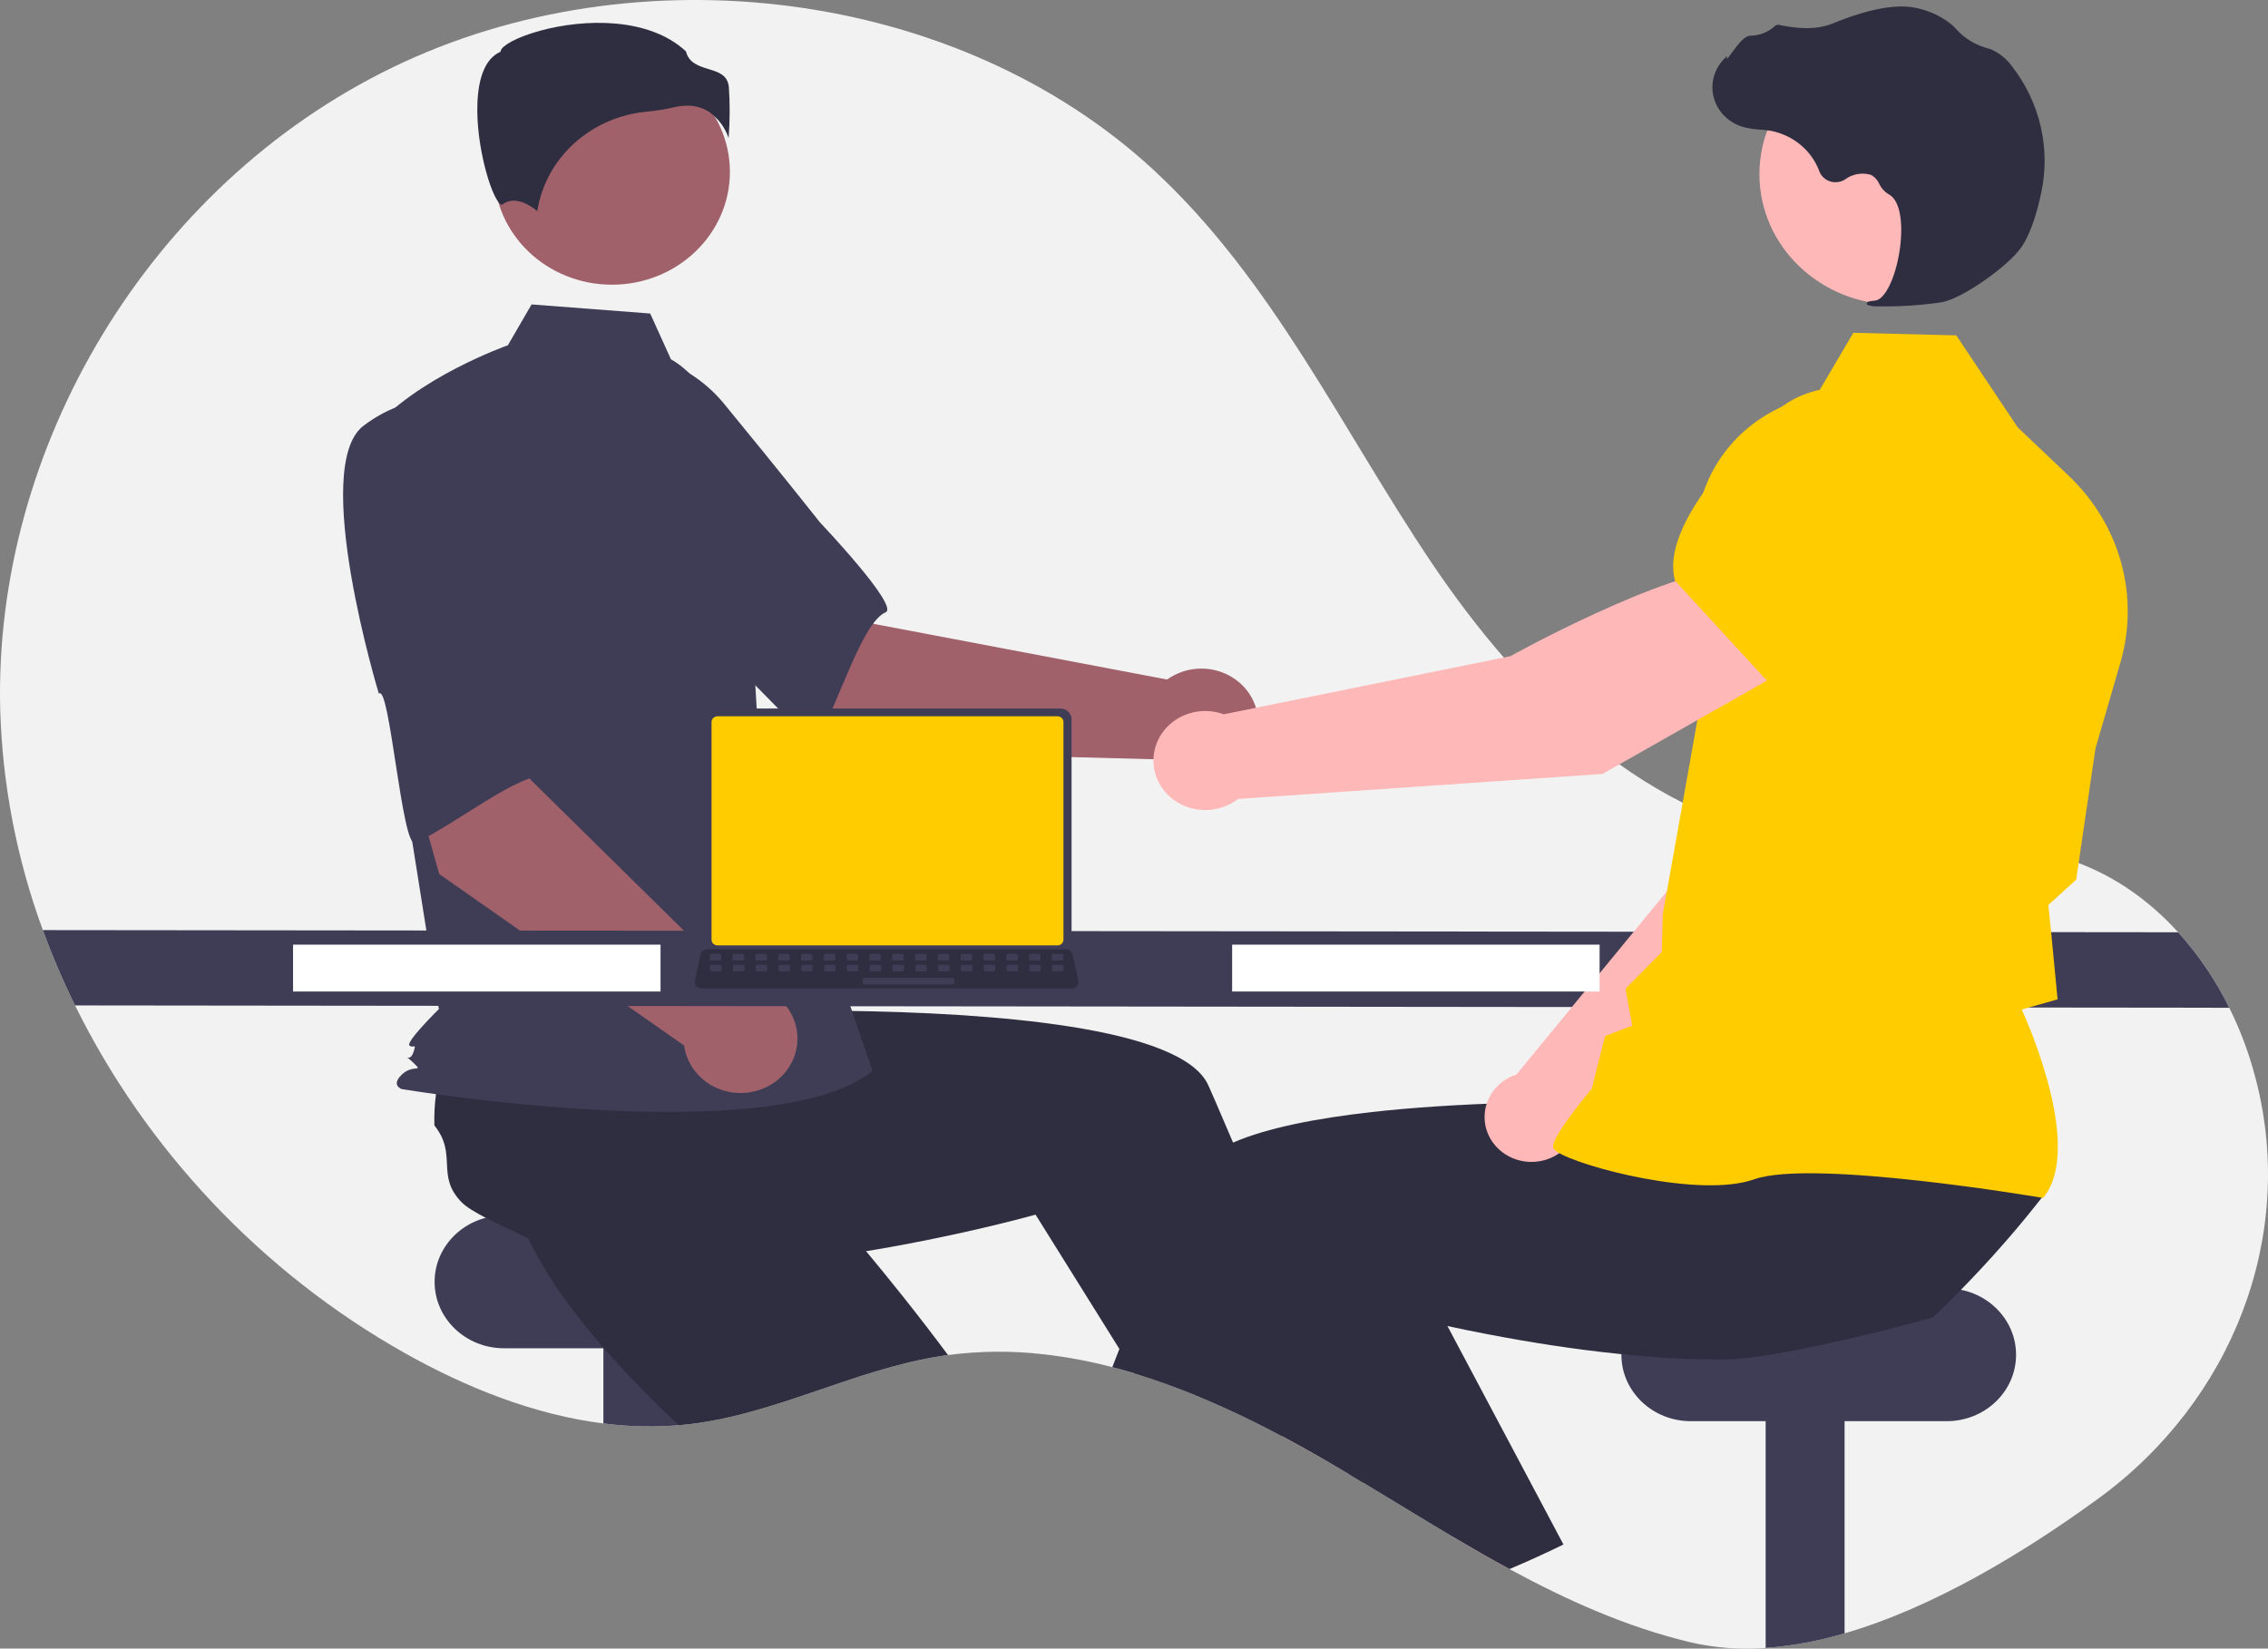 <svg width="370" height="269" viewBox="0 0 370 269" fill="none" xmlns="http://www.w3.org/2000/svg">
<rect x="0" y="0" width="370" height="269" fill="#808080" stroke="none"/>
<g clip-path="url(#clip0_5780_4452)">
<path d="M342.336 244.506C330.213 253.34 315.444 262.288 300.923 266.507C296.737 267.759 292.418 268.559 288.046 268.89C283.958 269.205 279.844 268.899 275.856 267.986C265.376 265.491 255.656 261.124 246.251 256.021C243.178 254.351 240.14 252.605 237.121 250.82C232.192 247.905 227.312 244.889 222.418 241.944C221.685 241.498 220.957 241.06 220.224 240.627H220.22C219.039 239.917 217.855 239.218 216.667 238.528C216.459 238.405 216.25 238.286 216.037 238.163C213.794 236.863 211.513 235.592 209.194 234.352C208.91 234.203 208.626 234.05 208.341 233.901C203.854 231.519 199.241 229.359 194.522 227.43C191.423 226.181 188.283 225.055 185.113 224.095H185.108C183.896 223.729 182.679 223.385 181.458 223.071C177.796 222.109 174.065 221.411 170.294 220.98C165.099 220.378 159.844 220.418 154.659 221.099C154.308 221.146 153.962 221.193 153.611 221.248C139.579 223.398 126.772 230.646 112.678 232.355C112.22 232.41 111.767 232.461 111.31 232.499C111.115 232.516 110.919 232.537 110.724 232.55C106.628 232.885 102.506 232.788 98.432 232.261C87.051 230.825 75.967 226.368 65.989 220.751C42.663 207.618 23.746 187.431 12.245 164.054C10.27 160.048 8.516 155.945 6.992 151.762C2.729 140.164 0.381 128.001 0.033 115.71C-1.046 73.069 24.279 30.287 64.04 11.001C103.805 -8.284 156.116 -1.907 188.186 27.721C207.64 45.693 218.897 70.048 233.537 91.806C248.178 113.56 268.987 134.342 295.825 137.511C309.498 139.126 323.806 136.003 336.91 140.065C344.166 142.317 350.356 146.625 355.343 152.115C358.695 155.84 361.501 159.985 363.682 164.436C365.281 167.654 366.578 171.001 367.559 174.438C367.741 175.071 367.91 175.704 368.074 176.337C374.602 201.848 364.171 228.59 342.336 244.506Z" fill="#F2F2F2"/>
<path d="M123.965 198.325H82.224C75.97 198.325 70.9 203.176 70.9 209.16V209.16C70.9 215.144 75.97 219.994 82.224 219.994H123.965C130.219 219.994 135.289 215.144 135.289 209.16C135.289 203.176 130.219 198.325 123.965 198.325Z" fill="#3F3D56"/>
<path d="M111.311 214.471V232.499C107.024 232.896 102.702 232.816 98.434 232.261V214.471H111.311Z" fill="#3F3D56"/>
<path d="M154.659 221.099C154.309 221.146 153.962 221.193 153.611 221.248C139.579 223.398 126.773 230.646 112.678 232.354C112.221 232.41 111.768 232.461 111.31 232.499C111.115 232.516 110.92 232.537 110.724 232.55C107.283 229.325 103.841 225.892 100.609 222.336C98.855 220.411 97.158 218.448 95.564 216.459C91.425 211.327 87.917 206.05 85.599 200.866C85.835 198.381 84.218 192.632 83.446 188.23L83.441 188.226C83.113 186.377 82.935 184.771 83.099 183.739C84.041 177.782 89.125 178.466 90.688 172.628C92.098 171.508 93.6 170.498 95.178 169.607C95.44 169.458 95.706 169.31 95.981 169.161L112.945 157.944L119.428 164.028L129.295 173.291L139.988 183.323L130.911 192.096C130.911 192.096 138.496 200.462 147.364 211.616C149.744 214.611 152.217 217.811 154.659 221.099Z" fill="#2F2E41"/>
<path d="M300.925 214.471V266.507C296.739 267.759 292.419 268.559 288.047 268.89V214.471H300.925Z" fill="#3F3D56"/>
<path d="M317.577 210.222H275.835C269.581 210.222 264.512 215.073 264.512 221.057V221.057C264.512 227.04 269.581 231.891 275.835 231.891H317.577C323.831 231.891 328.9 227.04 328.9 221.057C328.9 215.073 323.831 210.222 317.577 210.222Z" fill="#3F3D56"/>
<path d="M216.037 238.163C213.795 236.863 211.514 235.592 209.194 234.351C208.91 234.203 208.626 234.05 208.342 233.901L209.869 233.276L213.99 231.581L214.03 231.564L214.075 231.709L216.037 238.163Z" fill="#FFB6B6"/>
<path d="M222.418 241.944C221.686 241.498 220.957 241.06 220.225 240.627H220.22C219.039 239.917 217.855 239.218 216.668 238.528C216.459 238.405 216.25 238.286 216.037 238.163C213.795 236.862 211.514 235.592 209.194 234.351C208.91 234.203 208.626 234.05 208.342 233.901C203.854 231.519 199.242 229.359 194.523 227.43C191.423 226.181 188.284 225.055 185.113 224.095H185.109L182.617 220.105L171.405 202.136L168.94 198.189C168.94 198.189 160.534 200.569 148.638 202.85C144.308 203.683 139.521 204.499 134.499 205.187C129.13 205.918 123.5 206.5 117.905 206.78C115.236 206.916 112.576 206.984 109.956 206.963C103.184 206.921 96.679 206.313 90.981 204.869C89.081 203.16 83.352 200.836 79.249 198.708H79.245C77.522 197.815 76.092 196.961 75.341 196.201C71.016 191.825 74.711 188.413 70.865 183.637C70.814 181.885 70.907 180.132 71.145 178.394C71.185 178.105 71.225 177.812 71.274 177.514L72.486 157.817L81.492 156.678L95.195 154.944L110.04 153.066L111.674 165.312C111.674 165.312 123.233 164.751 137.878 164.938C161.4 165.244 192.875 167.487 197.138 177.115C197.538 178.02 197.937 178.933 198.337 179.847C199.287 182.031 200.229 184.226 201.161 186.433C204.541 194.421 207.764 202.485 210.709 210.107C212.538 214.849 214.261 219.421 215.846 223.699C217.121 227.141 218.302 230.396 219.381 233.391C220.367 236.127 221.259 238.647 222.054 240.907C222.179 241.26 222.298 241.608 222.418 241.944Z" fill="#2F2E41"/>
<path d="M139.577 122.599L111.133 99.484L129.639 81.564L142.55 101.798L190.408 110.877C191.847 109.841 193.57 109.227 195.367 109.112C197.164 108.997 198.957 109.384 200.528 110.227C202.099 111.07 203.38 112.332 204.214 113.859C205.048 115.386 205.4 117.113 205.227 118.828C205.053 120.543 204.362 122.173 203.237 123.519C202.112 124.865 200.602 125.868 198.891 126.407C197.181 126.946 195.343 126.997 193.603 126.554C191.862 126.111 190.294 125.193 189.089 123.912L139.577 122.599Z" fill="#A0616A"/>
<path d="M85.994 69.106C82.707 79.339 114.014 103.743 114.014 103.743C114.362 101.287 132.112 122.469 133.319 120.551C136.752 115.099 140.528 101.622 144.49 99.899C146.756 98.914 133.757 85.222 133.757 85.222C133.757 85.222 127.126 76.828 118.371 66.189C115.954 63.138 112.77 60.721 109.114 59.164C105.458 57.607 101.45 56.96 97.463 57.283C97.463 57.283 89.281 58.874 85.994 69.106Z" fill="#3F3D56"/>
<path d="M99.836 46.454C110.461 46.454 119.075 38.213 119.075 28.046C119.075 17.88 110.461 9.639 99.836 9.639C89.211 9.639 80.598 17.88 80.598 28.046C80.598 38.213 89.211 46.454 99.836 46.454Z" fill="#A0616A"/>
<path d="M109.455 58.62C113.599 60.978 116.079 65.31 117.502 69.718C120.137 77.879 121.723 86.317 122.225 94.844L123.728 120.376L142.346 174.739C126.211 187.802 65.56 177.708 65.56 177.708C65.56 177.708 63.698 177.114 65.56 175.332C67.422 173.551 69.234 175.129 67.372 173.348C65.511 171.566 66.794 173.551 67.415 171.77C68.035 169.988 67.415 171.176 66.794 170.582C66.174 169.988 71.598 164.644 71.598 164.644L66.634 133.439L60.428 70.496C67.875 61.589 82.852 56.339 82.852 56.339L86.722 49.674L106.072 51.155L109.455 58.62Z" fill="#3F3D56"/>
<path d="M115.696 18.267C117.191 19.334 118.299 20.823 118.863 22.524C119.08 19.744 119.094 16.953 118.904 14.171C118.678 12.216 117.239 11.776 115.574 11.267C114.07 10.806 112.369 10.286 111.911 8.389C105.863 2.76 95.336 3.043 88.131 5.007C84.167 6.087 81.886 7.476 81.682 8.289L81.639 8.456L81.478 8.533C78.423 9.995 77.828 14.612 77.867 18.227C77.942 25.039 80.399 32.775 81.784 33.403C81.858 33.437 81.876 33.424 81.908 33.398C83.993 31.804 86.537 33.519 87.654 34.452C88.314 30.218 90.437 26.319 93.684 23.375C96.932 20.431 101.117 18.614 105.57 18.213C107.025 18.079 108.468 17.847 109.889 17.52C110.609 17.342 111.35 17.249 112.094 17.243C113.376 17.225 114.633 17.582 115.696 18.267Z" fill="#2F2E41"/>
<path d="M91.453 150.332L85.567 147.448C85.252 147.233 85.028 146.917 84.936 146.557C84.845 146.197 84.891 145.818 85.068 145.488C85.244 145.158 85.539 144.9 85.898 144.761C86.257 144.622 86.656 144.611 87.022 144.73L92.907 147.614C93.223 147.829 93.447 148.145 93.538 148.505C93.63 148.865 93.584 149.245 93.407 149.575C93.231 149.904 92.936 150.162 92.577 150.301C92.218 150.44 91.819 150.451 91.453 150.332L91.453 150.332Z" fill="#FFCC00"/>
<path d="M71.648 142.606L61.967 108.121L87.837 103.435L86.446 127.105L120.437 160.594C122.237 160.524 124.019 160.956 125.566 161.838C127.113 162.72 128.359 164.014 129.151 165.561C129.944 167.109 130.248 168.844 130.028 170.554C129.807 172.264 129.071 173.876 127.91 175.193C126.749 176.51 125.212 177.476 123.487 177.972C121.762 178.468 119.924 178.473 118.196 177.986C116.468 177.5 114.926 176.543 113.757 175.232C112.588 173.921 111.842 172.313 111.612 170.604L71.648 142.606Z" fill="#A0616A"/>
<path d="M59.318 69.457C50.537 76.09 61.808 113.192 61.808 113.192C63.553 111.36 65.581 138.441 67.714 137.519C73.776 134.898 84.886 125.861 89.17 126.598C91.62 127.019 89.053 108.685 89.053 108.685C89.053 108.685 88.581 98.172 87.694 84.658C87.517 80.833 86.332 77.113 84.248 73.844C82.165 70.575 79.251 67.864 75.777 65.963C75.777 65.963 68.1 62.824 59.318 69.457Z" fill="#3F3D56"/>
<path d="M363.683 164.436L12.245 164.054C10.27 160.048 8.517 155.945 6.992 151.762L355.343 152.115C358.696 155.84 361.502 159.985 363.683 164.436Z" fill="#3F3D56"/>
<path d="M251.748 253.586C249.932 254.427 248.1 255.239 246.251 256.021C243.178 254.351 240.141 252.605 237.121 250.82L248.32 246.112L251.748 253.586Z" fill="#FFB6B6"/>
<path d="M333.403 195.037C331.582 197.373 329.704 199.664 327.768 201.907C325.983 203.976 324.15 206.006 322.27 207.996C321.493 208.82 320.707 209.64 319.903 210.452C318.425 211.968 316.913 213.46 315.37 214.926C312.59 215.763 306.959 217.237 300.924 218.614C296.533 219.612 291.928 220.56 288.047 221.163C285.874 221.536 283.676 221.76 281.47 221.834C278.85 221.855 276.19 221.787 273.521 221.652C270.511 221.499 267.495 221.261 264.516 220.955C256.767 220.177 249.262 218.966 242.788 217.721C240.417 217.271 238.188 216.812 236.136 216.366C232.25 215.529 229 214.747 226.646 214.152C223.995 213.489 222.486 213.06 222.486 213.06L215.847 223.699L212.401 229.219L209.87 233.276L209.195 234.351C208.911 234.203 208.627 234.05 208.342 233.901C203.855 231.519 199.242 229.359 194.523 227.43C191.424 226.181 188.284 225.055 185.114 224.095H185.109C183.897 223.729 182.68 223.385 181.459 223.071C181.841 222.089 182.227 221.101 182.618 220.105C183.346 218.248 184.089 216.374 184.847 214.484C186.486 210.388 188.182 206.232 189.927 202.098C191.357 198.703 192.814 195.321 194.288 191.986C194.967 190.448 196.348 189.097 198.28 187.911C199.203 187.354 200.166 186.86 201.162 186.433C206.69 184.024 214.835 182.456 223.809 181.449C224.551 181.368 225.297 181.287 226.047 181.211C233.476 180.463 241.358 180.076 248.73 179.898C252.42 179.809 255.981 179.775 259.294 179.77C260.364 179.77 261.405 179.773 262.416 179.779H262.42C265.151 179.792 267.664 179.83 269.876 179.872C270.306 179.881 270.724 179.894 271.132 179.902H271.137C271.412 179.906 271.683 179.915 271.949 179.919C276.785 180.038 279.752 180.183 279.752 180.183L280.902 171.549L281.137 169.807L281.359 168.15V168.146L281.386 167.937L281.568 167.933L284.765 167.874L311.639 167.372L326.32 167.096L323.993 176.639L320.152 192.385C320.543 194.875 333.536 192.925 333.403 195.037Z" fill="#2F2E41"/>
<path d="M255.062 252.014C253.965 252.549 252.859 253.076 251.749 253.586C249.933 254.427 248.1 255.239 246.252 256.021C243.179 254.351 240.141 252.605 237.122 250.82C232.193 247.905 227.312 244.889 222.419 241.944C221.686 241.498 220.958 241.06 220.225 240.627H220.221C218.205 237.763 216.149 234.781 214.075 231.709C214.044 231.666 214.017 231.624 213.991 231.581C213.458 230.799 212.928 230.012 212.401 229.219C209.084 224.248 205.749 219.064 202.512 213.77L210.709 210.107L225.949 203.301L228.578 202.128L236.136 216.366L242.877 229.066L244.378 231.891L255.062 252.014Z" fill="#2F2E41"/>
<path d="M257.357 183.657L296.212 147.804L306.982 118.627L291.096 112.018C282.937 119.496 274.117 142.79 274.117 142.79L247.379 175.338C247.171 175.406 246.963 175.479 246.758 175.565C245.553 176.073 244.506 176.87 243.718 177.879C242.93 178.887 242.426 180.073 242.257 181.322C242.088 182.571 242.258 183.84 242.751 185.008C243.244 186.175 244.044 187.202 245.073 187.987C246.102 188.772 247.325 189.291 248.624 189.492C249.923 189.693 251.255 189.569 252.49 189.134C253.725 188.699 254.822 187.966 255.674 187.007C256.527 186.047 257.106 184.893 257.357 183.657Z" fill="#FFB8B8"/>
<path d="M286.627 115.275L306.776 121.396L306.852 121.384C314.352 120.182 320.575 108.462 324.474 98.842C325.758 95.669 325.734 92.148 324.408 88.991C323.081 85.834 320.552 83.277 317.331 81.836C314.947 80.788 312.305 80.4 309.702 80.714C307.099 81.028 304.641 82.033 302.604 83.614L292.257 91.703L286.627 115.275Z" fill="#FFCC00"/>
<path d="M333.321 195.467L333.438 195.317C339.725 187.339 331.127 167.583 329.827 164.718L335.672 163.062L334.653 152.412L334.163 147.664L338.708 143.534L338.723 143.429L341.849 122.145L345.938 108.058C347.48 102.733 347.512 97.111 346.033 91.77C344.553 86.428 341.615 81.56 337.519 77.664L329.158 69.722L319.142 54.721L302.348 54.306L296.309 64.57C290.693 65.667 285.657 68.614 282.078 72.898C278.499 77.182 276.605 82.532 276.724 88.015L277.293 115.342L271.267 149.2L271.098 155.35L265.183 161.322L266.277 167.359L261.853 169.046L259.688 177.625C258.861 178.615 253.401 185.217 253.352 187.058C253.344 187.335 253.55 187.607 254 187.915C257.534 190.334 277.285 195.576 286.175 192.424C295.643 189.07 332.754 195.37 333.128 195.434L333.321 195.467Z" fill="#FFCC00"/>
<path d="M309.278 49.707C321.566 49.707 331.527 40.176 331.527 28.419C331.527 16.662 321.566 7.13 309.278 7.13C296.99 7.13 287.029 16.662 287.029 28.419C287.029 40.176 296.99 49.707 309.278 49.707Z" fill="#FFB8B8"/>
<path d="M306.563 49.992C310.009 50.043 313.452 49.813 316.857 49.304C320.231 48.647 327.78 43.354 329.885 40.169C331.448 37.802 332.448 34.106 333.012 31.423C333.771 27.872 333.742 24.209 332.927 20.669C332.112 17.13 330.529 13.793 328.281 10.876C327.417 9.656 326.224 8.682 324.829 8.058C324.706 8.011 324.578 7.97 324.45 7.935C322.417 7.424 320.59 6.342 319.205 4.83C318.936 4.524 318.644 4.237 318.333 3.971C316.766 2.706 314.909 1.814 312.914 1.368C309.693 0.543 305.031 1.362 299.058 3.804C296.058 5.031 292.776 4.587 290.252 4.063C290.11 4.037 289.964 4.046 289.827 4.091C289.691 4.136 289.569 4.214 289.474 4.318C288.4 5.282 286.984 5.823 285.511 5.829C284.609 5.867 283.662 7.063 282.518 8.622C282.258 8.975 281.955 9.388 281.736 9.64L281.707 9.157L281.197 9.695C280.394 10.541 279.829 11.568 279.553 12.68C279.277 13.791 279.299 14.952 279.618 16.053C279.937 17.154 280.542 18.16 281.377 18.977C282.211 19.794 283.248 20.395 284.391 20.726C285.299 20.957 286.229 21.099 287.167 21.149C287.735 21.198 288.322 21.249 288.885 21.342C290.693 21.696 292.373 22.492 293.762 23.654C295.152 24.814 296.203 26.3 296.813 27.966C296.957 28.351 297.192 28.699 297.499 28.984C297.807 29.268 298.178 29.481 298.585 29.606C298.992 29.732 299.424 29.766 299.846 29.706C300.269 29.646 300.672 29.494 301.024 29.262C301.611 28.825 302.299 28.53 303.03 28.403C303.762 28.275 304.515 28.319 305.224 28.53C305.838 28.857 306.315 29.375 306.577 29.998C306.895 30.693 307.422 31.281 308.09 31.688C310.377 32.816 310.535 37.813 309.713 41.979C308.922 45.995 307.357 48.9 305.908 49.044C304.792 49.154 304.665 49.23 304.584 49.419L304.512 49.587L304.637 49.745C305.253 49.959 305.91 50.043 306.563 49.992Z" fill="#2F2E41"/>
<path d="M292.153 108.839L283.575 92.474C271.123 93.288 246.409 107.064 246.409 107.064L199.65 116.55C198.265 116.04 196.764 115.889 195.298 116.111C193.833 116.333 192.454 116.92 191.301 117.814C190.148 118.708 189.262 119.877 188.731 121.203C188.2 122.529 188.044 123.965 188.277 125.368C188.511 126.77 189.127 128.088 190.063 129.19C190.998 130.293 192.221 131.139 193.607 131.646C194.994 132.152 196.495 132.3 197.96 132.075C199.426 131.849 200.803 131.258 201.954 130.362L261.434 126.282L292.153 108.839Z" fill="#FFB8B8"/>
<path d="M288.691 111.526L311.096 95.595L315.042 81.987C315.807 79.313 315.775 76.488 314.949 73.83C314.123 71.173 312.537 68.789 310.37 66.949C307.415 64.473 303.588 63.163 299.662 63.284C295.736 63.406 292.005 64.949 289.222 67.602C280.791 75.654 271.175 86.887 273.241 94.677L273.262 94.756L288.691 111.526Z" fill="#FFCC00"/>
<path d="M260.958 154.137H201.01V161.785H260.958V154.137Z" fill="white"/>
<path d="M107.759 154.137H47.81V161.785H107.759V154.137Z" fill="white"/>
<path d="M114.758 117.358V153.773C114.758 154.237 114.951 154.682 115.294 155.01C115.637 155.338 116.102 155.522 116.587 155.523H172.984C173.469 155.522 173.934 155.338 174.277 155.01C174.62 154.682 174.813 154.237 174.814 153.773V117.358C174.812 116.894 174.619 116.45 174.276 116.122C173.934 115.795 173.469 115.61 172.984 115.61H116.587C116.102 115.61 115.638 115.795 115.295 116.122C114.952 116.45 114.759 116.894 114.758 117.358Z" fill="#3F3D56"/>
<path d="M116.08 117.811V153.323C116.081 153.571 116.184 153.809 116.367 153.984C116.55 154.16 116.799 154.258 117.058 154.259H172.514C172.773 154.258 173.022 154.16 173.205 153.984C173.388 153.809 173.491 153.571 173.492 153.323V117.811C173.492 117.563 173.389 117.325 173.206 117.149C173.022 116.973 172.774 116.874 172.514 116.874H117.058C116.798 116.874 116.55 116.973 116.366 117.149C116.183 117.325 116.08 117.563 116.08 117.811Z" fill="#FFCC00"/>
<path d="M113.578 160.874C113.681 160.998 113.813 161.098 113.962 161.167C114.112 161.235 114.275 161.27 114.441 161.269H174.829C174.995 161.269 175.158 161.234 175.307 161.166C175.456 161.098 175.587 160.999 175.691 160.876C175.795 160.753 175.869 160.61 175.908 160.456C175.947 160.303 175.95 160.143 175.916 159.988L174.978 155.728C174.939 155.554 174.856 155.392 174.735 155.257C174.614 155.122 174.46 155.019 174.286 154.955C174.161 154.908 174.027 154.884 173.892 154.884H115.375C115.24 154.884 115.106 154.908 114.98 154.955C114.807 155.019 114.653 155.122 114.532 155.257C114.411 155.392 114.327 155.554 114.288 155.728L113.351 159.988C113.318 160.143 113.321 160.302 113.36 160.456C113.399 160.609 113.474 160.752 113.578 160.874Z" fill="#2F2E41"/>
<path d="M171.82 156.719H173.246C173.366 156.719 173.463 156.626 173.463 156.512V155.859C173.463 155.744 173.366 155.651 173.246 155.651H171.82C171.7 155.651 171.603 155.744 171.603 155.859V156.512C171.603 156.626 171.7 156.719 171.82 156.719Z" fill="#3F3D56"/>
<path d="M168.101 156.719H169.527C169.647 156.719 169.744 156.626 169.744 156.512V155.859C169.744 155.744 169.647 155.651 169.527 155.651H168.101C167.981 155.651 167.884 155.744 167.884 155.859V156.512C167.884 156.626 167.981 156.719 168.101 156.719Z" fill="#3F3D56"/>
<path d="M164.38 156.719H165.807C165.926 156.719 166.023 156.626 166.023 156.512V155.859C166.023 155.744 165.926 155.651 165.807 155.651H164.38C164.261 155.651 164.163 155.744 164.163 155.859V156.512C164.163 156.626 164.261 156.719 164.38 156.719Z" fill="#3F3D56"/>
<path d="M160.662 156.719H162.088C162.208 156.719 162.305 156.626 162.305 156.512V155.859C162.305 155.744 162.208 155.651 162.088 155.651H160.662C160.542 155.651 160.445 155.744 160.445 155.859V156.512C160.445 156.626 160.542 156.719 160.662 156.719Z" fill="#3F3D56"/>
<path d="M156.941 156.719H158.367C158.487 156.719 158.584 156.626 158.584 156.512V155.859C158.584 155.744 158.487 155.651 158.367 155.651H156.941C156.821 155.651 156.724 155.744 156.724 155.859V156.512C156.724 156.626 156.821 156.719 156.941 156.719Z" fill="#3F3D56"/>
<path d="M153.22 156.719H154.646C154.766 156.719 154.863 156.626 154.863 156.512V155.859C154.863 155.744 154.766 155.651 154.646 155.651H153.22C153.1 155.651 153.003 155.744 153.003 155.859V156.512C153.003 156.626 153.1 156.719 153.22 156.719Z" fill="#3F3D56"/>
<path d="M149.501 156.719H150.928C151.047 156.719 151.145 156.626 151.145 156.512V155.859C151.145 155.744 151.047 155.651 150.928 155.651H149.501C149.382 155.651 149.285 155.744 149.285 155.859V156.512C149.285 156.626 149.382 156.719 149.501 156.719Z" fill="#3F3D56"/>
<path d="M145.781 156.719H147.207C147.327 156.719 147.424 156.626 147.424 156.512V155.859C147.424 155.744 147.327 155.651 147.207 155.651H145.781C145.661 155.651 145.564 155.744 145.564 155.859V156.512C145.564 156.626 145.661 156.719 145.781 156.719Z" fill="#3F3D56"/>
<path d="M142.062 156.719H143.488C143.608 156.719 143.705 156.626 143.705 156.512V155.859C143.705 155.744 143.608 155.651 143.488 155.651H142.062C141.942 155.651 141.845 155.744 141.845 155.859V156.512C141.845 156.626 141.942 156.719 142.062 156.719Z" fill="#3F3D56"/>
<path d="M138.341 156.719H139.768C139.887 156.719 139.984 156.626 139.984 156.512V155.859C139.984 155.744 139.887 155.651 139.768 155.651H138.341C138.221 155.651 138.124 155.744 138.124 155.859V156.512C138.124 156.626 138.221 156.719 138.341 156.719Z" fill="#3F3D56"/>
<path d="M134.621 156.719H136.047C136.167 156.719 136.264 156.626 136.264 156.512V155.859C136.264 155.744 136.167 155.651 136.047 155.651H134.621C134.501 155.651 134.404 155.744 134.404 155.859V156.512C134.404 156.626 134.501 156.719 134.621 156.719Z" fill="#3F3D56"/>
<path d="M130.902 156.719H132.328C132.448 156.719 132.545 156.626 132.545 156.512V155.859C132.545 155.744 132.448 155.651 132.328 155.651H130.902C130.782 155.651 130.685 155.744 130.685 155.859V156.512C130.685 156.626 130.782 156.719 130.902 156.719Z" fill="#3F3D56"/>
<path d="M127.181 156.719H128.607C128.727 156.719 128.824 156.626 128.824 156.512V155.859C128.824 155.744 128.727 155.651 128.607 155.651H127.181C127.061 155.651 126.964 155.744 126.964 155.859V156.512C126.964 156.626 127.061 156.719 127.181 156.719Z" fill="#3F3D56"/>
<path d="M123.462 156.719H124.889C125.008 156.719 125.105 156.626 125.105 156.512V155.859C125.105 155.744 125.008 155.651 124.889 155.651H123.462C123.343 155.651 123.246 155.744 123.246 155.859V156.512C123.246 156.626 123.343 156.719 123.462 156.719Z" fill="#3F3D56"/>
<path d="M119.742 156.719H121.168C121.288 156.719 121.385 156.626 121.385 156.512V155.859C121.385 155.744 121.288 155.651 121.168 155.651H119.742C119.622 155.651 119.525 155.744 119.525 155.859V156.512C119.525 156.626 119.622 156.719 119.742 156.719Z" fill="#3F3D56"/>
<path d="M116.023 156.719H117.449C117.569 156.719 117.666 156.626 117.666 156.512V155.859C117.666 155.744 117.569 155.651 117.449 155.651H116.023C115.903 155.651 115.806 155.744 115.806 155.859V156.512C115.806 156.626 115.903 156.719 116.023 156.719Z" fill="#3F3D56"/>
<path d="M171.865 158.499H173.291C173.411 158.499 173.508 158.406 173.508 158.291V157.638C173.508 157.524 173.411 157.431 173.291 157.431H171.865C171.745 157.431 171.648 157.524 171.648 157.638V158.291C171.648 158.406 171.745 158.499 171.865 158.499Z" fill="#3F3D56"/>
<path d="M168.144 158.499H169.57C169.69 158.499 169.787 158.406 169.787 158.291V157.638C169.787 157.524 169.69 157.431 169.57 157.431H168.144C168.024 157.431 167.927 157.524 167.927 157.638V158.291C167.927 158.406 168.024 158.499 168.144 158.499Z" fill="#3F3D56"/>
<path d="M164.423 158.499H165.85C165.969 158.499 166.066 158.406 166.066 158.291V157.638C166.066 157.524 165.969 157.431 165.85 157.431H164.423C164.304 157.431 164.206 157.524 164.206 157.638V158.291C164.206 158.406 164.304 158.499 164.423 158.499Z" fill="#3F3D56"/>
<path d="M160.704 158.499H162.131C162.251 158.499 162.348 158.406 162.348 158.291V157.638C162.348 157.524 162.251 157.431 162.131 157.431H160.704C160.585 157.431 160.488 157.524 160.488 157.638V158.291C160.488 158.406 160.585 158.499 160.704 158.499Z" fill="#3F3D56"/>
<path d="M156.984 158.499H158.41C158.53 158.499 158.627 158.406 158.627 158.291V157.638C158.627 157.524 158.53 157.431 158.41 157.431H156.984C156.864 157.431 156.767 157.524 156.767 157.638V158.291C156.767 158.406 156.864 158.499 156.984 158.499Z" fill="#3F3D56"/>
<path d="M153.265 158.499H154.691C154.811 158.499 154.908 158.406 154.908 158.291V157.638C154.908 157.524 154.811 157.431 154.691 157.431H153.265C153.145 157.431 153.048 157.524 153.048 157.638V158.291C153.048 158.406 153.145 158.499 153.265 158.499Z" fill="#3F3D56"/>
<path d="M149.544 158.499H150.971C151.09 158.499 151.188 158.406 151.188 158.291V157.638C151.188 157.524 151.09 157.431 150.971 157.431H149.544C149.425 157.431 149.328 157.524 149.328 157.638V158.291C149.328 158.406 149.425 158.499 149.544 158.499Z" fill="#3F3D56"/>
<path d="M145.826 158.499H147.252C147.372 158.499 147.469 158.406 147.469 158.291V157.638C147.469 157.524 147.372 157.431 147.252 157.431H145.826C145.706 157.431 145.609 157.524 145.609 157.638V158.291C145.609 158.406 145.706 158.499 145.826 158.499Z" fill="#3F3D56"/>
<path d="M142.105 158.499H143.531C143.651 158.499 143.748 158.406 143.748 158.291V157.638C143.748 157.524 143.651 157.431 143.531 157.431H142.105C141.985 157.431 141.888 157.524 141.888 157.638V158.291C141.888 158.406 141.985 158.499 142.105 158.499Z" fill="#3F3D56"/>
<path d="M138.384 158.499H139.811C139.93 158.499 140.027 158.406 140.027 158.291V157.638C140.027 157.524 139.93 157.431 139.811 157.431H138.384C138.264 157.431 138.167 157.524 138.167 157.638V158.291C138.167 158.406 138.264 158.499 138.384 158.499Z" fill="#3F3D56"/>
<path d="M134.665 158.499H136.092C136.212 158.499 136.309 158.406 136.309 158.291V157.638C136.309 157.524 136.212 157.431 136.092 157.431H134.665C134.546 157.431 134.449 157.524 134.449 157.638V158.291C134.449 158.406 134.546 158.499 134.665 158.499Z" fill="#3F3D56"/>
<path d="M130.945 158.499H132.371C132.491 158.499 132.588 158.406 132.588 158.291V157.638C132.588 157.524 132.491 157.431 132.371 157.431H130.945C130.825 157.431 130.728 157.524 130.728 157.638V158.291C130.728 158.406 130.825 158.499 130.945 158.499Z" fill="#3F3D56"/>
<path d="M127.226 158.499H128.652C128.772 158.499 128.869 158.406 128.869 158.291V157.638C128.869 157.524 128.772 157.431 128.652 157.431H127.226C127.106 157.431 127.009 157.524 127.009 157.638V158.291C127.009 158.406 127.106 158.499 127.226 158.499Z" fill="#3F3D56"/>
<path d="M123.505 158.499H124.932C125.051 158.499 125.148 158.406 125.148 158.291V157.638C125.148 157.524 125.051 157.431 124.932 157.431H123.505C123.386 157.431 123.289 157.524 123.289 157.638V158.291C123.289 158.406 123.386 158.499 123.505 158.499Z" fill="#3F3D56"/>
<path d="M119.785 158.499H121.211C121.331 158.499 121.428 158.406 121.428 158.291V157.638C121.428 157.524 121.331 157.431 121.211 157.431H119.785C119.665 157.431 119.568 157.524 119.568 157.638V158.291C119.568 158.406 119.665 158.499 119.785 158.499Z" fill="#3F3D56"/>
<path d="M116.066 158.499H117.492C117.612 158.499 117.709 158.406 117.709 158.291V157.638C117.709 157.524 117.612 157.431 117.492 157.431H116.066C115.946 157.431 115.849 157.524 115.849 157.638V158.291C115.849 158.406 115.946 158.499 116.066 158.499Z" fill="#3F3D56"/>
<path d="M140.99 160.634H155.436C155.555 160.634 155.652 160.541 155.652 160.427V159.774C155.652 159.659 155.555 159.567 155.436 159.567H140.99C140.87 159.567 140.773 159.659 140.773 159.774V160.427C140.773 160.541 140.87 160.634 140.99 160.634Z" fill="#3F3D56"/>
</g>
<defs>
<clipPath id="clip0_5780_4452">
<rect width="370" height="269" fill="white"/>
</clipPath>
</defs>
</svg>
